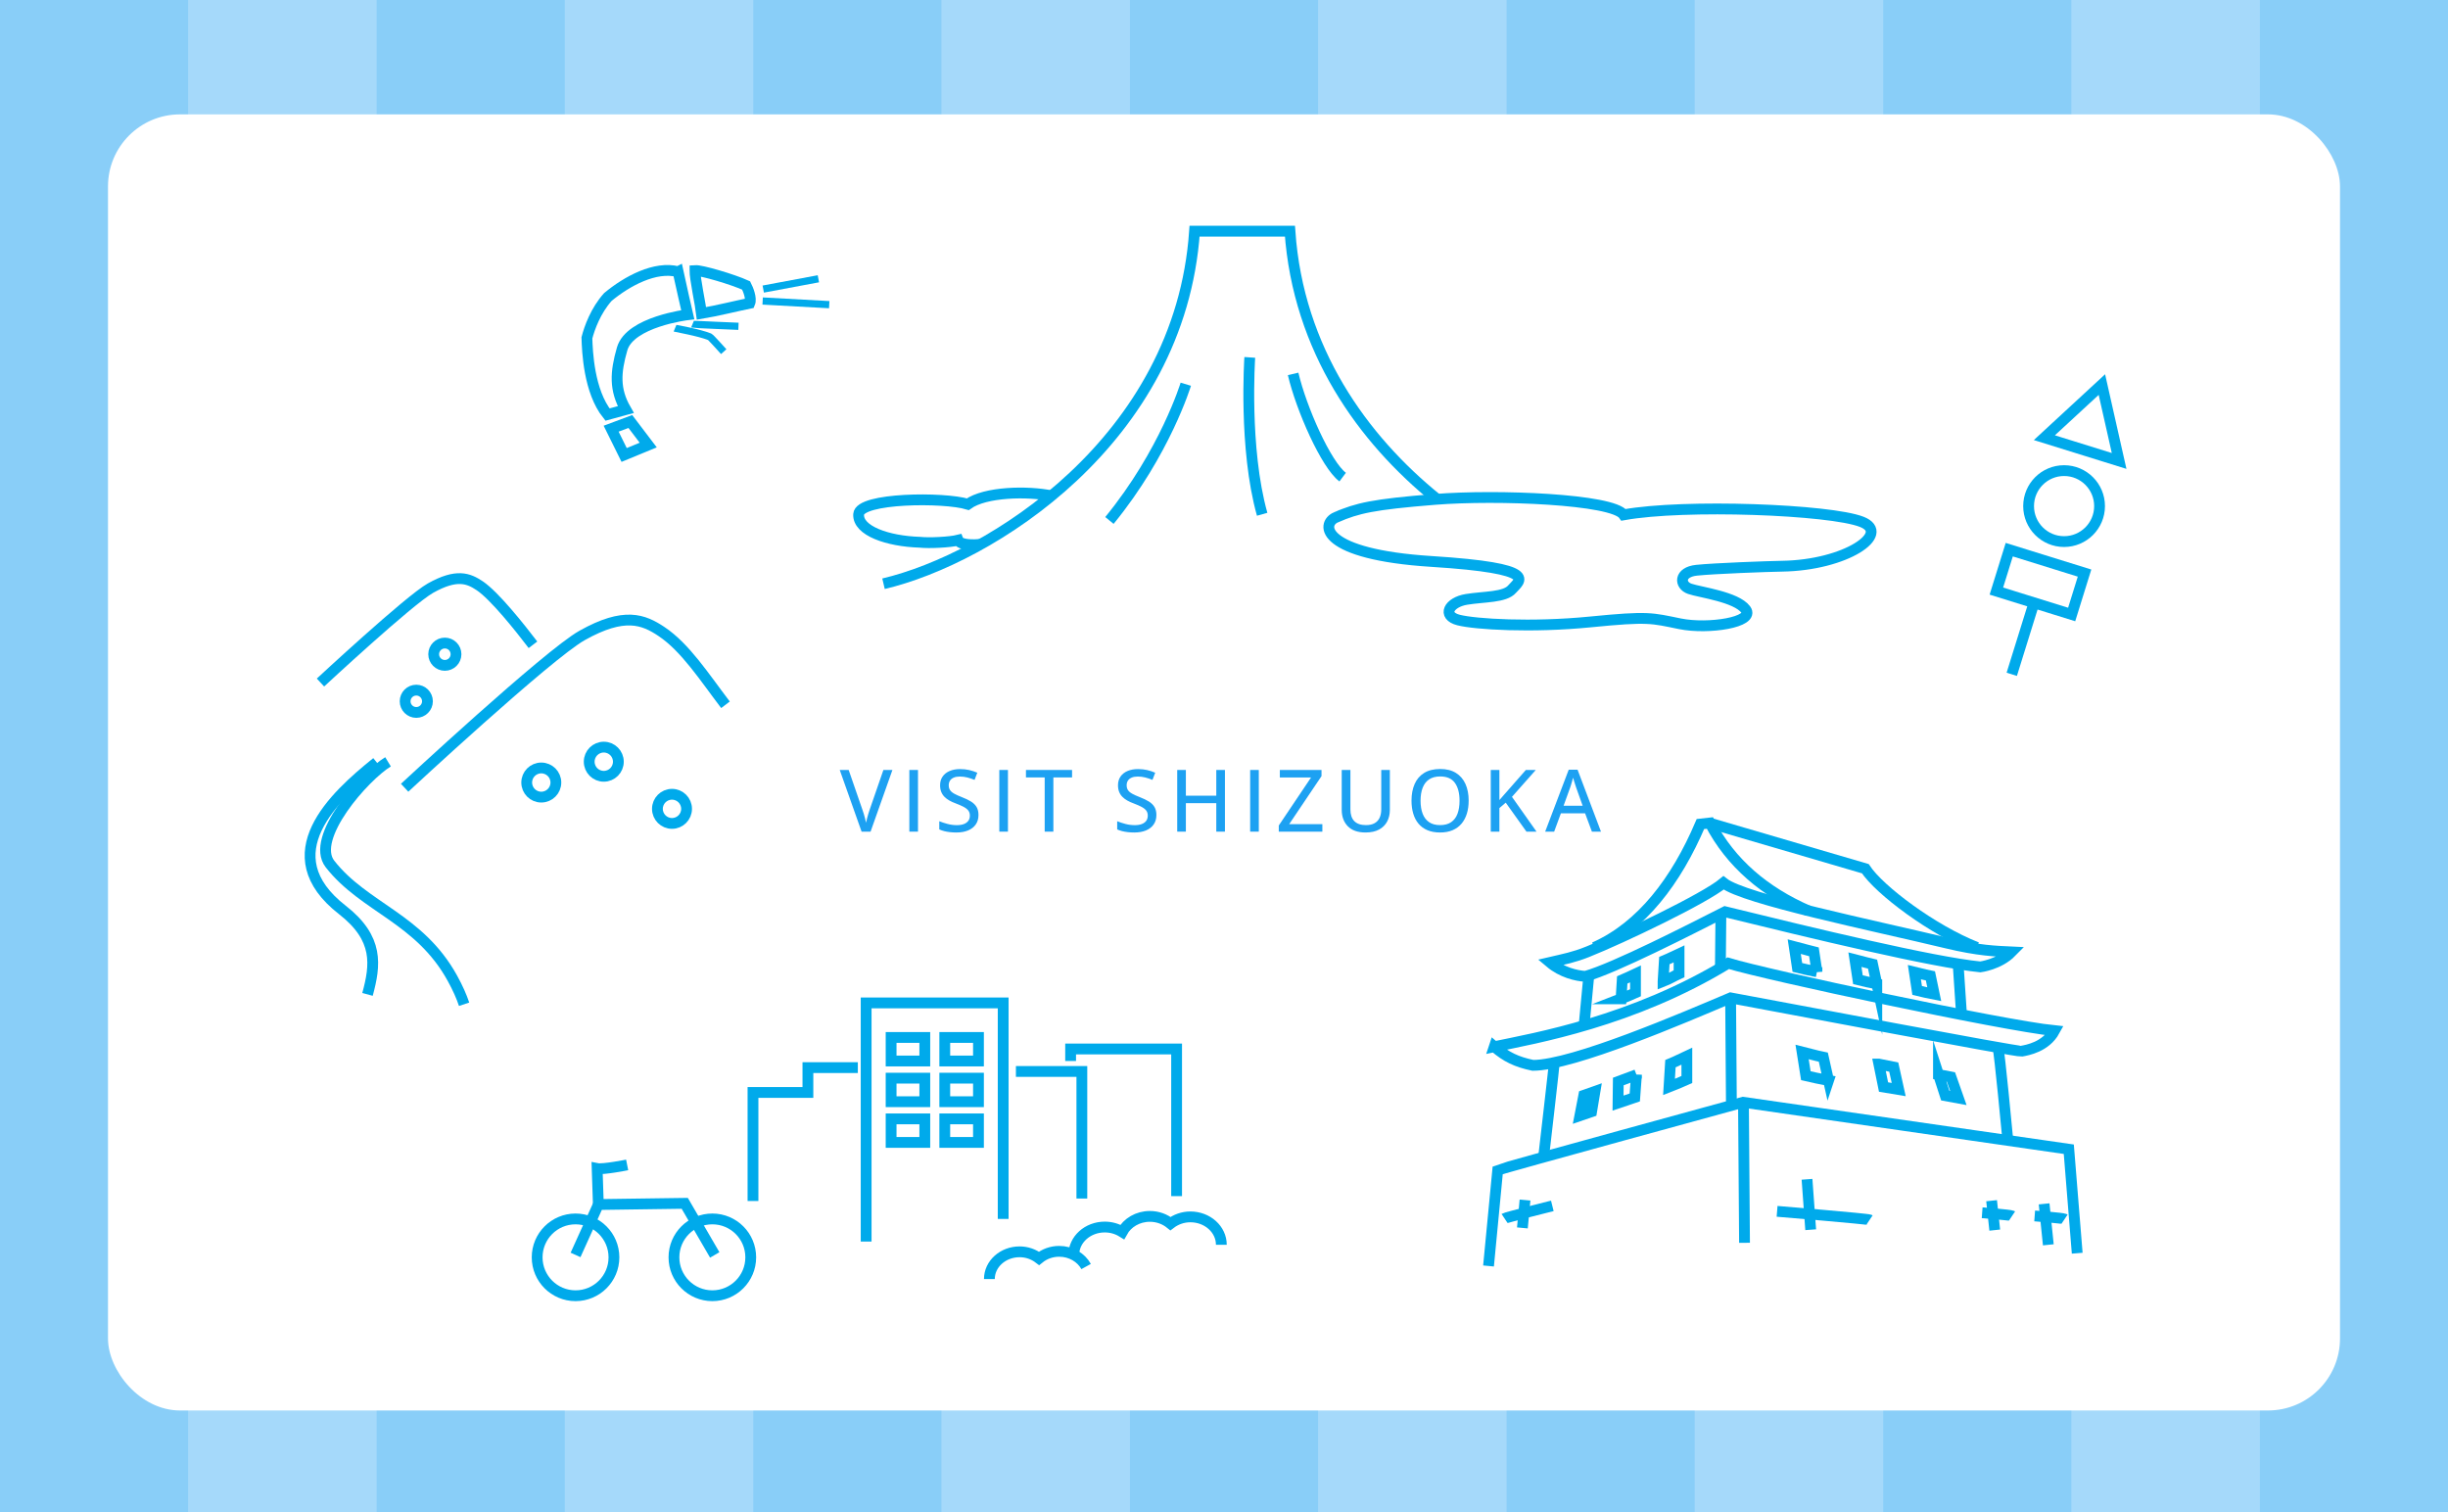 <?xml version="1.0" encoding="UTF-8"?>
<svg id="_レイヤー_2" data-name="レイヤー 2" xmlns="http://www.w3.org/2000/svg" width="340" height="210" viewBox="0 0 340 210">
  <defs>
    <style>
      .cls-1 {
        stroke-width: 1.5px;
      }

      .cls-1, .cls-2 {
        fill: none;
        stroke: #00aaeb;
        stroke-miterlimit: 10;
      }

      .cls-3 {
        fill: #fff;
      }

      .cls-4 {
        fill: #89cef8;
      }

      .cls-5 {
        fill: #a5d9fa;
      }

      .cls-6 {
        fill: #1da1f2;
      }
    </style>
  </defs>
  <g id="contents">
    <g>
      <rect class="cls-5" width="340" height="210"/>
      <g>
        <rect class="cls-4" width="26.127" height="210"/>
        <rect class="cls-4" x="52.312" width="26.127" height="210"/>
        <rect class="cls-4" x="104.624" width="26.127" height="210"/>
        <rect class="cls-4" x="156.937" width="26.127" height="210"/>
        <rect class="cls-4" x="209.249" width="26.127" height="210"/>
        <rect class="cls-4" x="261.561" width="26.127" height="210"/>
        <rect class="cls-4" x="313.873" width="26.127" height="210"/>
      </g>
      <rect class="cls-3" x="15" y="15.885" width="310" height="180" rx="10" ry="10"/>
      <g>
        <path class="cls-1" d="m272.417,140.663l-.438-6.528"/>
        <line class="cls-1" x1="220.67" y1="135.466" x2="220.013" y2="142.413"/>
        <path class="cls-1" d="m207.541,145.367c5.58-1.167,19.218-3.501,32.493-11.597,5.361,1.641,38.109,8.643,45.329,9.372-1.24,2.261-3.793,2.699-4.595,2.844-.628.114-32.092-5.871-40.406-7.403-6.455,2.735-21.881,9.372-27.46,9.372-2.261-.474-3.72-1.167-5.361-2.589Z"/>
        <path class="cls-1" d="m215.892,147.409c0,.328-1.459,12.91-1.459,12.91"/>
        <line class="cls-1" x1="240.362" y1="138.584" x2="240.472" y2="153.353"/>
        <path class="cls-1" d="m277.486,145.44c.219.547,1.349,12.618,1.349,12.618"/>
        <path class="cls-1" d="m206.739,175.817l1.276-13.311c.438-.219,34.079-9.427,34.079-9.427l45.239,6.523,1.167,14.441"/>
        <line class="cls-1" x1="242.149" y1="153.244" x2="242.295" y2="172.6"/>
        <path class="cls-1" d="m220.506,132.184c4.791-1.917,16.246-7.385,18.872-9.573,2.844,2.261,21.016,5.957,30.961,8.351,4.458,1.073,6.849,1.136,9.044,1.24-1.714,1.75-4.34,2.079-4.34,2.079-6.637-.656-23.266-4.668-35.447-7.658-4.814,2.443-15.353,7.841-19.401,8.971-1.276-.073-3.282-.547-4.923-1.933,1.997-.465,3.319-.711,5.233-1.477Z"/>
        <line class="cls-1" x1="239.013" y1="126.987" x2="238.94" y2="134.645"/>
        <path class="cls-1" d="m274.569,131.582c-6.127-2.407-13.53-7.95-15.499-10.94l-21.662-6.345"/>
        <path class="cls-1" d="m221.436,131.582c6.564-2.917,11.378-9.263,14.733-17.14l1.313-.146c2.917,5.616,7.658,9.555,13.639,12.18"/>
        <path class="cls-1" d="m230.983,136.303c.816-.316,1.569-.773,2.22-1.071v-2.775c-.653.299-1.242.621-2.042.948l-.178,2.897Z"/>
        <path class="cls-1" d="m225.149,138.71c.736-.285,1.414-.565,2.001-.834v-2.633c-.588.27-1.12.56-1.841.855l-.16,2.612Z"/>
        <g>
          <path class="cls-1" d="m231.807,150.955c.91-.353,1.75-.7,2.477-1.032v-3.259c-.728.334-1.386.693-2.279,1.058l-.198,3.233Z"/>
          <path class="cls-1" d="m221.525,151.564c-.66.23-1.194.417-1.551.547l-.542,2.808c.364-.132.923-.315,1.623-.538l.47-2.817Z"/>
          <path class="cls-1" d="m227.287,149.258c-.829.316-1.676.632-2.523.942l-.039,3.001c.782-.259,1.563-.523,2.328-.788l.234-3.156Z"/>
        </g>
        <path class="cls-1" d="m252.352,134.955c-.996-.195-1.918-.395-2.719-.598l-.435-2.901c1.429.362,2.363.664,2.739.745l.415,2.755Z"/>
        <path class="cls-1" d="m260.667,136.642c-.959-.188-1.847-.381-2.619-.576l-.42-2.796c1.399.355,2.109.567,2.452.64l.587,2.732Z"/>
        <path class="cls-1" d="m268.648,138.077c-.871-.171-1.677-.346-2.377-.523l-.383-2.541c1.328.337,1.961.451,2.226.508l.534,2.556Z"/>
        <g>
          <path class="cls-1" d="m260.953,147.779c.698.143,1.39.283,2.07.418l.687,3.122c-.693-.113-1.399-.231-2.108-.352l-.649-3.188Z"/>
          <path class="cls-1" d="m253.964,150.05c-1.154-.213-2.223-.432-3.152-.656l-.524-3.311c.932.225,1.818.505,2.952.735l.723,3.233Z"/>
          <path class="cls-1" d="m269.232,149.233c.739.141,1.336.255,1.737.337l1.02,2.904c-.408-.083-1.033-.19-1.813-.316l-.944-2.925Z"/>
        </g>
        <path class="cls-1" d="m208.964,169.217c.219-.146,6.637-1.75,6.637-1.75"/>
        <path class="cls-1" d="m259.668,169.415c-.219-.146-12.851-1.187-12.851-1.187"/>
        <line class="cls-1" x1="211.808" y1="166.664" x2="211.443" y2="170.53"/>
        <line class="cls-1" x1="250.974" y1="163.779" x2="251.485" y2="170.781"/>
        <path class="cls-1" d="m286.75,169.304c-.219-.146-4.157-.438-4.157-.438"/>
        <line class="cls-1" x1="283.905" y1="167.189" x2="284.489" y2="172.878"/>
        <path class="cls-1" d="m279.456,168.866c-.219-.146-4.157-.438-4.157-.438"/>
        <line class="cls-1" x1="276.612" y1="166.751" x2="277.049" y2="170.835"/>
      </g>
      <g>
        <polyline class="cls-1" points="119.143 148.269 112.209 148.269 112.209 151.718 104.582 151.718 104.582 166.793"/>
        <polyline class="cls-1" points="120.298 172.424 120.298 139.282 139.331 139.282 139.331 169.282"/>
        <polyline class="cls-1" points="163.418 166.116 163.418 145.68 148.697 145.68 148.697 147.349"/>
        <polyline class="cls-1" points="141.1 148.802 150.258 148.802 150.258 166.449"/>
        <g>
          <rect class="cls-1" x="123.765" y="144.08" width="4.68" height="3.27"/>
          <rect class="cls-1" x="131.219" y="144.08" width="4.68" height="3.27"/>
        </g>
        <g>
          <rect class="cls-1" x="123.765" y="149.733" width="4.68" height="3.27"/>
          <rect class="cls-1" x="131.219" y="149.733" width="4.68" height="3.27"/>
        </g>
        <g>
          <rect class="cls-1" x="123.765" y="155.387" width="4.68" height="3.27"/>
          <rect class="cls-1" x="131.219" y="155.387" width="4.68" height="3.27"/>
        </g>
      </g>
      <g>
        <g>
          <path class="cls-1" d="m52.312,105.872c-5.928,4.77-14.655,12.796-4.765,20.495,5.105,3.974,4.597,7.67,3.495,11.734"/>
          <path class="cls-1" d="m53.893,105.8c-3.267,1.987-10.888,10.578-8.057,14.195,4.751,6.068,12.409,7.53,16.998,15.862.743,1.349,1.271,2.546,1.624,3.611"/>
        </g>
        <path class="cls-1" d="m56.199,109.401s19.875-18.466,24.64-21.146c5.884-3.31,8.542-2.212,11.033-.552,3.31,2.207,5.947,6.314,8.889,10.176"/>
        <path class="cls-1" d="m44.51,94.789s12.316-11.443,15.269-13.104c3.646-2.051,5.293-1.371,6.837-.342,2.051,1.367,5.583,5.811,7.406,8.204"/>
        <circle class="cls-1" cx="75.179" cy="108.677" r="2.025"/>
        <circle class="cls-1" cx="57.819" cy="97.393" r="1.55"/>
        <circle class="cls-1" cx="61.784" cy="90.856" r="1.55"/>
        <circle class="cls-1" cx="83.859" cy="105.784" r="2.025"/>
        <circle class="cls-1" cx="93.333" cy="112.331" r="2.025"/>
      </g>
      <g>
        <path class="cls-1" d="m146.134,68.875c-3.456-.72-9.312-.576-11.712,1.152-3.312-1.008-15.024-.912-15.168,1.392s4.032,3.744,8.496,3.888c1.296.144,4.176,0,5.328-.288.288.72,2.208.672,3.168.576"/>
        <g>
          <path class="cls-1" d="m199.556,69.289c-10.257-8.293-19.255-20.705-20.397-37.183h-13.248c-2.016,29.089-28.513,45.505-43.201,48.962"/>
          <path class="cls-1" d="m185.571,71.834c-2.193.939-2.064,5.171,13.252,6.139s12.2,2.665,11.19,3.84-3.858,1.028-6.325,1.426-3.444,2.277-1.107,2.871,10.172,1.07,18.302.263c8.13-.807,8.497-.542,12.442.258s10.466-.213,9.14-1.982-6.327-2.379-7.771-2.874-1.53-2.323.943-2.581,9.888-.53,11.87-.561c8.872-.137,15.234-4.525,11.073-6.16-4.388-1.724-24.622-2.501-33.073-.974-1.524-2.183-17.535-2.836-26.203-2.144-8.668.691-10.774,1.214-13.733,2.481Z"/>
          <path class="cls-1" d="m164.694,53.36s-2.867,9.46-10.607,18.921"/>
          <path class="cls-1" d="m173.58,49.634s-.86,12.614,1.72,21.787"/>
          <path class="cls-1" d="m179.601,51.927c1.147,4.873,4.587,12.614,6.88,14.334"/>
        </g>
      </g>
      <g>
        <path class="cls-6" d="m123.948,106.931l-3.035,8.566h-1.248l-3.035-8.566h1.242l1.904,5.508c.07.191.137.394.199.606s.121.425.176.636.1.404.135.58c.035-.176.079-.369.132-.58s.112-.425.179-.642.133-.423.199-.618l1.898-5.49h1.254Z"/>
        <path class="cls-6" d="m126.297,115.497v-8.566h1.201v8.566h-1.201Z"/>
        <path class="cls-6" d="m135.899,113.195c0,.508-.126.942-.378,1.304s-.606.638-1.063.829-1,.287-1.629.287c-.316,0-.618-.017-.905-.05s-.554-.081-.8-.144-.469-.141-.668-.234v-1.137c.324.133.699.257,1.125.372s.865.173,1.318.173c.395,0,.726-.054.993-.161s.47-.259.606-.454.205-.43.205-.703-.066-.503-.199-.688-.343-.356-.63-.513-.663-.322-1.128-.498c-.324-.117-.619-.251-.885-.401s-.495-.323-.688-.519-.343-.425-.448-.688-.158-.567-.158-.911c0-.473.116-.877.349-1.213s.558-.593.976-.771.902-.267,1.453-.267c.453,0,.876.045,1.269.135s.767.213,1.122.369l-.381.996c-.332-.137-.666-.248-1.002-.334s-.684-.129-1.043-.129c-.332,0-.612.049-.841.146s-.402.236-.521.416-.179.393-.179.639c0,.277.062.508.188.691s.322.35.592.498.621.307,1.055.475c.488.188.903.387,1.245.598s.603.465.782.762.27.672.27,1.125Z"/>
        <path class="cls-6" d="m138.792,115.497v-8.566h1.201v8.566h-1.201Z"/>
        <path class="cls-6" d="m146.303,115.497h-1.207v-7.529h-2.602v-1.037h6.404v1.037h-2.596v7.529Z"/>
        <path class="cls-6" d="m160.609,113.195c0,.508-.126.942-.378,1.304s-.606.638-1.063.829-1,.287-1.629.287c-.316,0-.618-.017-.905-.05s-.554-.081-.8-.144-.469-.141-.668-.234v-1.137c.324.133.699.257,1.125.372s.865.173,1.318.173c.395,0,.726-.054.993-.161s.47-.259.606-.454.205-.43.205-.703-.066-.503-.199-.688-.343-.356-.63-.513-.663-.322-1.128-.498c-.324-.117-.619-.251-.885-.401s-.495-.323-.688-.519-.343-.425-.448-.688-.158-.567-.158-.911c0-.473.116-.877.349-1.213s.558-.593.976-.771.902-.267,1.453-.267c.453,0,.876.045,1.269.135s.767.213,1.122.369l-.381.996c-.332-.137-.666-.248-1.002-.334s-.684-.129-1.043-.129c-.332,0-.612.049-.841.146s-.402.236-.521.416-.179.393-.179.639c0,.277.062.508.188.691s.322.35.592.498.621.307,1.055.475c.488.188.903.387,1.245.598s.603.465.782.762.27.672.27,1.125Z"/>
        <path class="cls-6" d="m170.13,115.497h-1.201v-3.955h-4.225v3.955h-1.201v-8.566h1.201v3.574h4.225v-3.574h1.201v8.566Z"/>
        <path class="cls-6" d="m173.632,115.497v-8.566h1.201v8.566h-1.201Z"/>
        <path class="cls-6" d="m183.662,115.497h-6.053v-.855l4.482-6.668h-4.336v-1.043h5.789v.855l-4.488,6.668h4.605v1.043Z"/>
        <path class="cls-6" d="m193.036,106.931v5.543c0,.602-.124,1.139-.372,1.611s-.622.846-1.122,1.119-1.129.41-1.887.41c-1.074,0-1.894-.288-2.458-.864s-.847-1.343-.847-2.3v-5.52h1.207v5.473c0,.723.181,1.268.542,1.635s.899.551,1.614.551c.492,0,.895-.089,1.207-.267s.544-.43.694-.756.226-.714.226-1.163v-5.473h1.195Z"/>
        <path class="cls-6" d="m203.98,111.203c0,.66-.084,1.261-.252,1.802s-.417,1.006-.747,1.395-.742.688-1.236.899-1.071.316-1.731.316c-.672,0-1.257-.105-1.755-.316s-.911-.512-1.239-.902-.573-.857-.735-1.4-.243-1.145-.243-1.805c0-.879.145-1.648.434-2.309s.729-1.173,1.321-1.538,1.337-.548,2.235-.548c.867,0,1.594.182,2.18.545s1.027.874,1.324,1.532.445,1.435.445,2.329Zm-6.68,0c0,.695.097,1.296.29,1.802s.49.896.891,1.172.911.413,1.532.413c.629,0,1.143-.138,1.541-.413s.691-.666.879-1.172.281-1.106.281-1.802c0-1.055-.215-1.88-.645-2.476s-1.109-.894-2.039-.894c-.625,0-1.139.136-1.541.407s-.701.658-.896,1.16-.293,1.103-.293,1.802Z"/>
        <path class="cls-6" d="m213.407,115.497h-1.4l-2.877-4.025-.879.75v3.275h-1.201v-8.566h1.201v4.184c.199-.234.401-.467.606-.697s.409-.463.612-.697l2.455-2.789h1.377l-3.305,3.732,3.41,4.834Z"/>
        <path class="cls-6" d="m221.099,115.497l-.949-2.549h-3.357l-.938,2.549h-1.248l3.27-8.602h1.23l3.252,8.602h-1.26Zm-1.283-3.592l-.902-2.525c-.027-.086-.069-.215-.126-.387s-.113-.35-.17-.533-.103-.336-.138-.457c-.039.16-.084.329-.135.507s-.101.344-.149.498-.089.278-.12.372l-.914,2.525h2.654Z"/>
      </g>
      <g>
        <g>
          <circle class="cls-1" cx="286.678" cy="70.286" r="4.928"/>
          <polygon class="cls-1" points="291.928 53.409 283.94 60.785 294.322 64.015 291.928 53.409"/>
          <rect class="cls-1" x="277.921" y="77.827" width="10.95" height="6.023" transform="translate(36.799 -80.524) rotate(17.278)"/>
        </g>
        <line class="cls-1" x1="282.42" y1="83.975" x2="279.412" y2="93.647"/>
      </g>
      <g>
        <path class="cls-1" d="m94.174,37.733c.258,1.24,1.35,5.974,1.35,5.974,0,0-8.028.965-9.117,4.749-.935,3.246-1.089,5.649.509,8.424l-2.542.694c-2.591-3.224-2.804-8.808-2.858-10.654.353-1.367,1.209-3.775,2.912-5.676,2.659-2.206,6.582-4.327,9.745-3.51Z"/>
        <polygon class="cls-1" points="87.548 58.538 84.88 59.536 86.686 63.185 90.031 61.807 87.548 58.538"/>
        <path class="cls-1" d="m96.531,37.571c-.06.917.799,4.963.905,5.955,2.048-.339,5.018-1.075,6.697-1.413.286-.673-.247-1.968-.504-2.468-1.833-.835-6.215-2.135-7.098-2.074Z"/>
        <line class="cls-2" x1="106.006" y1="40.146" x2="113.664" y2="38.716"/>
        <line class="cls-2" x1="105.924" y1="41.804" x2="115.17" y2="42.311"/>
        <path class="cls-2" d="m93.755,45.58c.092.038,3.295.582,4.818,1.196.158.064,1.943,2.061,1.943,2.061"/>
        <path class="cls-2" d="m96.182,45.018c.102.042,6.383.298,6.383.298"/>
      </g>
      <g>
        <circle class="cls-1" cx="79.937" cy="174.616" r="5.333"/>
        <circle class="cls-1" cx="98.937" cy="174.616" r="5.333"/>
        <polyline class="cls-1" points="79.937 174.282 83.104 167.282 95.104 167.116 99.27 174.282"/>
        <path class="cls-1" d="m83.104,167.282l-.167-5c.833.167,4.167-.5,4.167-.5"/>
      </g>
      <path class="cls-1" d="m169.63,172.871c0-2.139-1.924-3.874-4.297-3.874-1.061,0-2.02.36-2.769.935-.761-.617-1.757-1.003-2.861-1.003-1.688,0-3.134.886-3.837,2.163-.692-.43-1.528-.684-2.432-.684-2.373,0-4.297,1.735-4.297,3.874"/>
      <path class="cls-1" d="m137.414,177.631c0-2.089,1.878-3.782,4.194-3.782,1.036,0,1.971.351,2.703.912.743-.602,1.715-.979,2.793-.979,1.648,0,3.06.865,3.745,2.111"/>
    </g>
  </g>
</svg>
